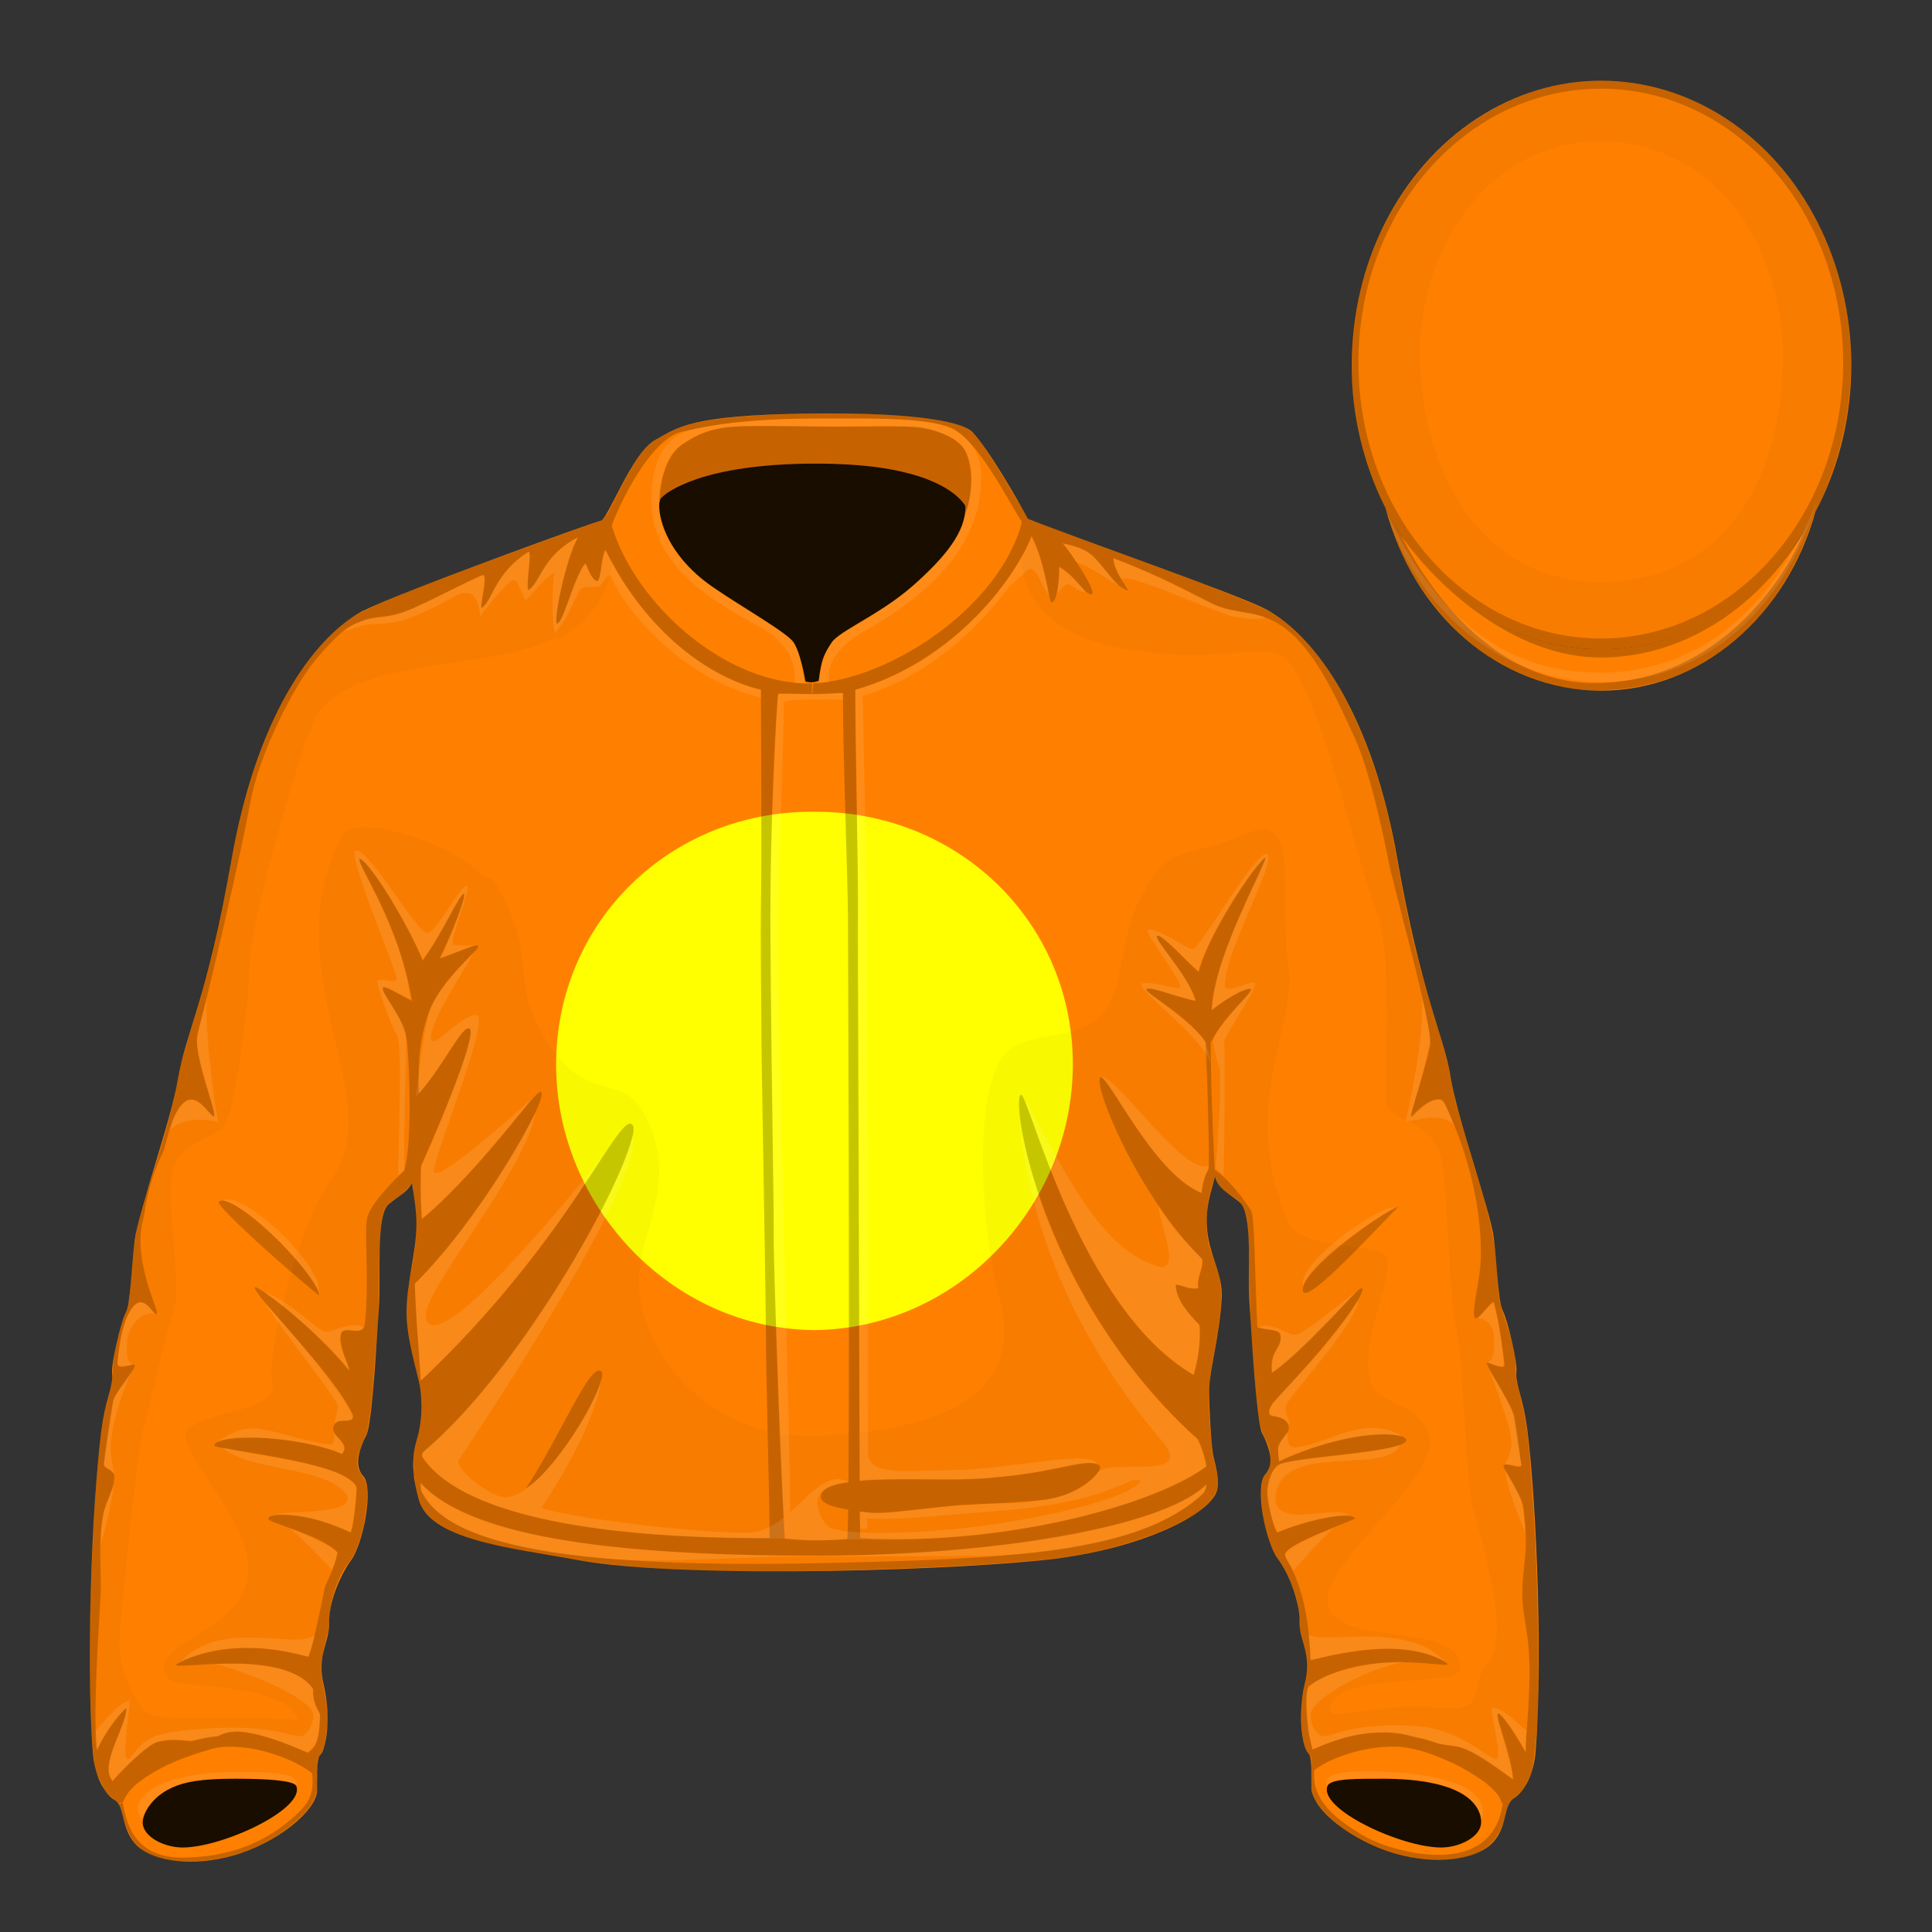 <?xml version="1.0"?><svg version="1.1" id="Layer 1" xmlns="http://www.w3.org/2000/svg" xmlns:xlink="http://www.w3.org/1999/xlink" xml:space="preserve" x="100%" y="100%" viewBox="0 0 2160 2160"><rect x="0" y="0" width="2160" height="2160" fill="#333333" stroke="none"/><path fill="#ff8000" stroke="none" d="M1355,1327.7c0.9-3.1,2-7.1,3.4-12c52.1-82.7,143.8-448.4,56.6-634.6c-27.6-15.2-220.1-82.7-265.9-101.1c-10.8-20.2-43.4-77.2-61.5-96.4c-10.2-10.9-55.5-23.1-185.5-21.2S757.6,477.7,732,492.2c-25.6,14.5-52,87.8-60.1,89.8c-8,1.9-219,77.7-266.3,101.1c-73,103.7-79.7,347.3,55,639.1c2.8,16.7,5.1,34.8,4.9,47.9c-0.5,33.2-10.4,61.4-11,94.5c-0.6,33.2,12.5,69.6,15.2,87c2.7,17.4,2.2,38.5-3.7,58.1c-5.9,19.6-5.5,37.9,1.9,66.1c12,45.3,99.4,54.3,177.5,68.3c127.3,22.9,447.9,10.2,538-1.9c95.1-12.8,164.7-47.7,176.1-72.8c5.9-13-1.8-34.7-3.4-43.4c-1.6-8.7-4.7-51.8-4.1-74.1c0.6-22.3,11.8-59.9,13.8-100.1C1367.9,1411.5,1336.5,1390.7,1355,1327.7z"/><path fill="#ffff00" stroke="none" d="M910.125,907.561c-159.296-1.476-288.304,121.92-288.388,282.818c0.076,157.565,128.703,295.641,289.231,296.696c160.387-2.103,288.232-138.933,288.499-296.696C1199.627,1029.38,1069.606,906.569,910.125,907.561z"/><path fill="#ff8000" stroke="none" d="M471.488,1081.238c-10.905-20.841-47.324-156.653-56.672-242.181c-5.401-49.422-12.57-97.202-9.035-156.221c-58.889,31.92-119.922,123.592-146.943,277.718s-52.224,197.988-59.978,245.851c-7.755,47.861-44.105,147.219-48.226,179.935c-4.119,32.715-4.362,69.309-10.057,81.062c-5.695,11.754-16.427,56.481-15.215,68.599c1.212,12.116-5.451,23.775-10.351,52.327c-9.901,57.693-20.391,260.668-11.026,372.714c1.906,22.814,11.511,43.741,24.112,51.375c12.602,7.634,6.301,33.807,25.93,51.738c19.629,17.934,63.108,22.335,105.555,10.646c50.475-13.9,94.511-50.805,94.996-73.342c0.485-22.537-1.004-34.862,3.618-39.57c7.077-7.21,11.857-44.174,3.739-77.858c-8.119-33.685,6.317-46.944,5.954-68.876s10.784-51.739,24.597-70.762c13.813-19.023,25.445-81.305,13.813-93.785s-3.565-33.148,3.271-46.044c6.777-12.782,12.161-116.101,14.073-144.207c2.319-34.101-3.601-101.02,10.576-113.742s32.94-16.15,29.514-49.091c-1.504-14.444-10.179-85.042-3.514-102.369C466.884,1177.827,482.394,1102.079,471.488,1081.238z M1705.708,1586.327c-4.899-28.552-11.562-40.21-10.351-52.327c1.211-12.117-9.521-56.845-15.216-68.599c-5.694-11.753-5.937-48.347-10.057-81.062c-4.12-32.716-40.47-132.073-48.226-179.935c-7.754-47.862-32.957-91.725-59.978-245.851s-88.055-245.799-146.942-277.718c3.535,59.019-3.635,106.798-9.036,156.221c-9.347,85.527-45.767,221.34-56.672,242.181s4.604,96.589,11.269,113.916s-2.011,87.925-3.514,102.369c-3.428,32.94,15.336,36.368,29.513,49.091s8.257,79.642,10.576,113.742c1.912,28.106,7.296,131.425,14.073,144.208c6.838,12.895,14.904,33.562,3.271,46.043c-11.632,12.48,0,74.762,13.813,93.785c13.813,19.022,24.96,48.83,24.597,70.762s14.073,35.191,5.955,68.876s-3.339,70.648,3.738,77.858c4.622,4.708,3.134,17.033,3.618,39.57s44.521,59.441,94.996,73.342c42.446,11.688,85.926,7.287,105.555-10.646c19.63-17.932,13.328-44.104,25.93-51.738s22.206-28.562,24.112-51.375C1726.1,1846.995,1715.609,1644.021,1705.708,1586.327z"/><path fill="#FFFFFF" stroke="none" d=""/><path fill="#ff8000" stroke="none" d="M1789.981,725.838c-124.874-0.238-208.436-91.819-241.198-158.825c30.637,118.597,126.984,205.18,241.099,205.18c112.788,0,208.22-84.583,240.004-201.061C1999.41,633.547,1914.263,726.075,1789.981,725.838z"/><ellipse fill="#ff8000" cx="1790.436" cy="408.094" rx="279.304" ry="317.903" stroke="none"/><path fill="#FFFFFF" stroke="none" d=""/><path fill="#000000" stroke="none" d="M2062.141,334.228c-0.148-0.718-0.307-1.431-0.46-2.146c-0.351-1.628-0.705-3.254-1.078-4.872c-0.308-1.345-0.632-2.682-0.955-4.02c-0.253-1.04-0.503-2.081-0.765-3.116c-0.428-1.697-0.873-3.384-1.324-5.069c-0.196-0.73-0.39-1.462-0.591-2.19c-0.503-1.828-1.025-3.646-1.558-5.461c-0.186-0.635-0.37-1.272-0.56-1.906c-0.535-1.784-1.087-3.558-1.648-5.327c-0.228-0.715-0.452-1.432-0.684-2.145c-0.517-1.59-1.049-3.173-1.587-4.751c-0.319-0.937-0.639-1.874-0.965-2.806c-0.449-1.278-0.908-2.55-1.371-3.82c-0.463-1.272-0.93-2.542-1.406-3.806c-0.329-0.871-0.664-1.737-1-2.603c-0.656-1.695-1.321-3.384-2.002-5.063c-0.158-0.388-0.317-0.775-0.477-1.163c-21.941-53.582-56.612-99.038-99.597-131.34c-0.075-0.057-0.152-0.113-0.228-0.17c-1.424-1.068-2.854-2.126-4.296-3.165c-1.281-0.93-2.573-1.842-3.868-2.748c-0.223-0.155-0.443-0.312-0.666-0.466c-42.877-29.831-92.927-46.754-145.458-46.026c-4.515,0.062-8.991,0.258-13.438,0.551c-0.063,0.004-0.126,0.007-0.188,0.011c-0.901,0.06-1.8,0.125-2.697,0.195c-109.58,7.562-202.093,87.024-241.609,197.488c-0.152,0.417-0.3,0.837-0.45,1.255c-0.325,0.919-0.653,1.836-0.972,2.759c-12.821,36.476-19.821,75.798-19.887,116.147c2.682,66.618,13.445,110.182,38.953,160.239c17.291,78.333,101.638,204.874,238.715,203.104c140.239-1.812,215.947-110.493,239.984-196.503c26.445-48.577,41.728-105.853,41.728-167.201C2069.737,382.662,2067.098,357.934,2062.141,334.228z M1790.893,158.042c127.717,1.566,205.266,118.481,202.312,250.052c-2.86,127.432-65.473,243.647-205.178,242.576c-128.52-0.986-194.851-115.232-200.361-242.576C1582.018,277.566,1666.496,156.517,1790.893,158.042z M2027.253,576.681c-1.435,3.089-2.378,6.308-11.57,20.641c-19.273,48.069-93.999,164.173-229.706,166.339c-142.118,2.268-216.254-160.219-219.393-164.57c2.172,2.979,4.403,5.945,6.683,8.895c19.284,27.109,42.403,50.533,68.424,69.206c43.977,34.406,95.365,57.928,147.809,57.928C1889.793,735.119,1977.821,670.277,2027.253,576.681c0.008-0.018,0.017-0.035,0.025-0.052c0.024-0.044,0.048-0.088,0.072-0.132C2027.318,576.558,2027.285,576.619,2027.253,576.681z M1079.183,575.772c10.819-30.499,6.657-56.308,0.642-70.302c-7.176-16.694-37.212-26.524-53.423-28.08c-16.211-1.557-77.299,0.095-109.968-0.569s-69.583-0.968-90.437-0.139c-32.3,1.284-47.092,9.942-62.771,19.938c-17.583,11.208-25.411,41.012-25.801,62.629c14.476-19.624,71.844-40.092,173.126-41.198C1013.688,516.925,1084.83,548.671,1079.183,575.772z M1695.853,1545.562c-2.604-9.36,1.024-18.848-5.022-44.018c-4.519-18.809-12.952-38.555-14.635-49.438c-4.883-31.577,2.671-55.441-27.921-148.198c-0.164-0.498-16.534-55.769-20.599-70.925c-3.258-12.15-4.134-24.779-11.884-54.633c-8.707-33.54-22.987-75.022-33.888-119.081c-12.563-50.782-19.991-101.473-27.305-135.758c-12.357-57.926-50.887-186.115-130.685-237.415c-23.103-14.852-208.277-80.969-273.947-105.631c-2.127-1.296-2.3-2.868-4.919-8.146c-0.214,1.227-0.459,2.45-0.707,3.672c-0.326,2.074-0.584,3.035-0.886,4.043c-0.116,0.5-0.253,0.998-0.375,1.497c-0.034,0.037-0.065,0.077-0.099,0.115c0.176-0.635,0.33-1.133,0.474-1.612c0.314-1.345,0.612-2.693,0.886-4.043c0.157-0.997,0.329-2.24,0.53-3.891c-18.197-29.391-45.474-78.789-59.16-89.579c-22.948-18.092-101.796-21.18-177.072-20.086c-101.733,1.478-137.742,9.627-158.48,19.849c-22.899,11.286-26.672,15.989-33.652,25.306c-10.18,13.587-20.146,32.539-35.759,64.01c-3.664,6.164-6.362,8.827-9.35,10.357c-1.399,0.518-2.827,1.045-4.295,1.585c-0.978,0.276-2.021,0.545-3.16,0.86c0.033,0.088,0.067,0.175,0.1,0.264c-77.749,28.508-240.99,84.928-273.426,107.462c-97.064,70.103-126.658,236.175-131.438,264.923c-18.956,114.007-58.323,234.417-58.842,238.286c-4.916,36.579-18.968,86.947-37.624,140.217c-17.254,49.27-15.255,105.874-18.963,120.031c-3.182,12.149-8.064,24.63-11.604,38.038c-8.137,30.83-5.257,45.243-7.442,52.9c-12.964,45.419-16.021,90.236-18.195,127.819c-5.436,93.994-7.585,161.277-6.122,215.575c0.831,30.825,2.727,60.498,4.889,80.558c1.458,13.533,7.382,20.693,9.022,25.616c3.48,10.44,15.228,15.46,18.491,20.952c0.009-0.013,0.075-0.067,0.165-0.137c0.309-0.488,0.945-1.218,1.596-1.875c0.527,0.378,1.149,0.737,1.923,1.097c-1.782-0.356-3.088,0.446-3.52,0.778c-0.135,0.213-0.215,0.386-0.199,0.48c9.824,14.307,1.541,61.921,74.659,63.475c76.637,1.628,122.823-42.857,132.789-53.57c17.103-18.383,15.087-32.253,14.529-42.319c0.739-4.428-0.722-11.679,0.438-18.499c4.038-5.925,7.929-13.331,8.479-18.634c1.262-12.144,2.604-18.595,2.318-28.316c-0.891-30.424-7.723-37.4-6.681-58.544c0.553-11.214,7.867-37.451,7.894-38.429c1.225-46.469,18.382-70.004,22.122-74.616c16.766-20.681,22.051-66.604,21.302-82.206c-0.811-16.865-10.571-15.695-11.12-30.026c-0.512-13.397,10.421-31.703,10.837-34.065c1.266-7.177,2.687-13.603,4.601-30.581c2.783-24.69,2.419-34.947,4.804-56.958c1.914-17.661,3.23-39.178,3.656-60.6c0.665-33.448,0.051-66.818,3.001-86.095c3.396-30.904,15.392-18.5,34.805-45.655c1.076,10.507,5.021,38.411,3.654,60.582c-2.63,42.671-10.104,44.852-10.412,82.94c-0.386,47.701,17.27,71.475,16.884,106.804c-0.361,33.094-8.113,37.268-9.191,58.997c0.028,3.263,0.146,6.44,0.326,9.496c-0.068,2.288-0.121,4.924-0.182,8.096c0.304,0.42,0.633,0.83,0.946,1.247c1.296,12.422,3.331,21.446,3.734,23.389c3.344,16.095,17.769,29.809,41.144,40.072c22.167,9.733,52.506,16.036,86.113,22.383c87.308,16.487,179.213,23.33,305.841,20.878c116.229-2.25,227.533-7.468,286.666-15.062c63.125-8.105,162.128-40.17,173.607-75.395c4.85-17.326-4.947-30.258-5.689-49.323c0.015-8.165-5.148-36.333-1.941-73.539c2.416-28.021,12.277-59.129,12.615-93.743c-0.051-37.332-17.046-46.377-16.351-84.197c1.264-35.562,8.367-43.316,9.276-49.34c10.764,27.349,32.214,15.692,35.947,47.802c2.896,18.673,2.728,98.073,4.605,123.337c0.155,2.094,2.227,32.987,5.445,74.721c4.302,55.796,16.329,43.125,15.795,68.5c-0.552,26.155-10.311,8.904-10.098,40.523c0.039,5.749,1.842,29.531,8.025,50.156c6.604,22.026,25.854,40.513,32.289,69.354c1.016,4.553,1.89,14.383,2.6,26.892c0.688,12.107,7.57,27.494,7.93,42.264c0.507,20.818-6.811,35.242-6.234,57.325c1.477,56.562,12.727,34.218,11.69,56.812c0.451-0.263,1.04-0.544,1.669-0.817v0.007c-1.072,0.572-1.654,0.915-1.674,0.928c0.002-0.04,0.003-0.077,0.005-0.117c-0.147,0.086-0.282,0.169-0.398,0.25c0.278,12.833-1.422,32.57,4.771,40.228c17.733,21.926,58.339,64.231,137.351,64.947c73.094,0.662,71.917-44.681,79.242-63.352c5.789-9.321,12.487-5.721,19.845-22.745c1.754-3.473,3.763-8.036,5.562-13.337c1.674-4.93,6.846-42.92,7.165-81.548c0.489-59.127-0.608-153.049-7.416-241.734C1709.565,1620.228,1708.612,1591.446,1695.853,1545.562z M326.526,2032.932c-21.416,18.657-58.267,43.001-121.079,43.875c-60.98,0.848-64.761-47.319-68.262-61.096c-0.19,0.336-0.361,0.489-0.562,0.442c-0.016-0.004-0.03-0.004-0.045-0.007c0.077-0.494,0.188-0.992,0.317-1.492c0.097,0.327,0.193,0.678,0.29,1.057c1.053-1.857,2.712-9.312,13.425-19.412c9.266-8.013,22.154-15.945,35.863-22.783c13.004-6.044,29.532-12.254,50.61-18.281c2.888-0.826,5.956-1.429,9.146-1.854c12.59-1.289,27.211-0.14,41.752,2.805c24.281,5.316,48.126,15.86,61.077,26.443C351.131,2008.254,344.577,2017.207,326.526,2032.932z M715.233,1447.464c-7.853-69.62,49.609-120.665,4.171-203.881c-26.979-49.409-74.95-0.403-123.474-108.569c-18.665-41.608,0.057-78.783-41.359-146.56c-1.136-1.858-2.441-3.592-3.889-5.232c-7.368-2.222-15.183-7.015-23.444-14.854c-2.684-2.547-6.292-5.265-10.602-8.052c-3.072-1.746-6.188-3.569-9.304-5.523c-39.826-21.912-113.958-43.938-126.289-18.762c-76.406,155.987,56.4,293.848-11.677,384.023C334.771,1365.881,296,1516,304.492,1546.711s-75.234,30.258-94.414,51.805s77.367,103.406,66.617,166.258s-119.883,74.57-87.289,112.812c8.886,10.426,133.352,2.945,143.617,45.812c-69.711-8.102-160.258,6.617-174.211-12.93c-6.936-9.716-26.812-42.469-25.133-78.305S154,1620,160.141,1598.234S186,1488,194.203,1465.148s-4.164-92.703-3.211-140.125S236,1274,248.93,1261.477S278,1128,279.031,1078.641s50.898-219.974,69.516-267.133c31.398-79.533,188.419-58.465,270.719-97.441c2.379-1.127,4.534-1.135,6.472-0.175c31.48-20.368,55.494-45.895,58.275-85.281c39.93,73.642,104.198,128.282,166.618,142.375c0.309,32.734,0.885,194.562,0.259,230.485c-0.872,50.018,0.385,130.391,0.302,143.122c-0.213,32.864,4.887,290.219,5.12,348.934c0.115,28.892,0.978,66.887,1.89,106.312C774.602,1579.683,722.054,1507.932,715.233,1447.464z M948.907,1602.891c-11.213,1.013-22.754,1.761-34.573,2.261c-14.771,0.625-28.875-0.292-42.264-2.507c-3.639-91.706-7.658-206.333-7.069-225.863c0.511-16.916-2.626-174.479-3.581-324.442c-0.889-139.33,6.733-265.936,8.723-276.844c6.051-0.448,37.425,0.667,37.425,0.667s0.372-7.322,0.406-12.103c-95.965,2.474-197.587-88.425-223.928-176.082c-0.64-2.129,38.194-97.088,79.383-105.565c15.897-3.271,55.99-14.119,145.075-14.53c73.166-0.339,128.159-0.316,154.532,10.402c30.388,12.352,65.955,85.569,79.17,104.677c-0.114,0.3-0.213,0.617-0.273,0.975c0.12,0.209,0.249,0.422,0.386,0.639c-25.258,94.398-147.341,174.907-233.254,179.533c-0.671,7.707-0.72,7.35-0.767,12.129c3.745-0.068,23.701-0.83,34.235-1.502c-0.972,38.233,5.376,214.88,5.479,247.317C948.118,1055.583,949.628,1412.295,948.907,1602.891z M1440.641,1366.078c-57.808-128.69,10.271-218.123-0.164-287.648c-11.742-78.234,15.227-173.82-47.625-146.125c-56.273,24.796-78.321,12.872-104.514,48.903c-8.682,14.285-16.847,28.614-21.982,43.021c-15.789,44.289-11.189,91.877-40.556,115.564c-35.41,28.564-89.38,7.532-110.101,50.494c-29.897,61.991-13.545,206.695,1.012,258.554c28.077,100.026-45.758,140.667-155.784,152.844c-0.209-51.002-0.374-105.429-0.435-136.629c-0.296-154.157-1.603-405.399-1.221-455.164c0.284-36.886-3.621-204.048-2.917-238.596c95.419-27.878,158.458-99.745,185.871-148.731c0.7,60.065,51.325,93.021,123.672,104.686c3.582-0.312,7.427-0.12,11.548,0.621c76.025,13.655,137.695-9.735,158.07,6.926c39.523,32.32,82.891,236.328,102.688,281.766s8.672,188.141,12.234,215.789s56.766,12.695,63.164,77.172s7.367,147.008,14.883,176.742s9.875,166.422,17.695,197.078s43.898,144.422,17.859,174.539s6.246,57.836-62.508,51.172c-65.591-6.357-124.956,21.429-114.07-2.734c17.262-38.316,142.182-19.331,144.68-40.289c6.469-54.262-136.25-23.465-147.172-70.738s129.136-145.06,112.328-191.07c-14.418-39.469-55.988-32.605-64.664-58.078c-14.426-42.355,27.586-122.91,17.477-140.527S1455.534,1399.233,1440.641,1366.078z M1680.077,2016.679c-12.882,88.804-128.729,50.667-151.604,37.882c-46.787-26.152-61.741-49.075-59.137-75.529c22.195-16.779,63.422-27.93,94.9-26.074c5.882,0.493,13.451,1.624,22.435,3.933c13.722,3.832,30.012,10.309,45.062,18.044c8.436,4.539,17.354,9.964,26.695,16.484c4.328,3.021,10.555,8.693,15.233,14.031c2.826,3.676,4.649,7.286,5.176,10.729c0.476-0.217,0.883-0.434,1.258-0.653C1680.164,2015.955,1680.166,2016.347,1680.077,2016.679z" opacity="0.03"/><path fill="#000000" stroke="none" d="M244.247,1344.065c1.905,8.093,67.269,67.661,112.584,104.353C353.979,1421.55,257.081,1328.481,244.247,1344.065z M1456.465,1442.293c0.86,19.678,69.197-54.625,106.854-93.087C1546.556,1354.224,1455.45,1419.113,1456.465,1442.293z M1695.853,1545.562c-2.604-9.36,1.024-18.848-5.022-44.018c-4.519-18.809-12.952-38.555-14.635-49.438c-4.883-31.577,2.671-55.441-27.921-148.198c-0.164-0.498-16.534-55.769-20.599-70.925c-3.258-12.15-4.134-24.779-11.884-54.633c-8.707-33.54-22.987-75.022-33.888-119.081c-12.563-50.782-19.991-101.473-27.305-135.758c-12.357-57.926-50.887-186.115-130.685-237.415c-23.103-14.852-208.277-80.969-273.947-105.631c-2.127-1.296-2.3-2.868-4.919-8.146c-0.214,1.227-0.459,2.45-0.707,3.672c-0.326,2.074-0.584,3.035-0.886,4.043c-0.116,0.5-0.253,0.998-0.375,1.497c-0.034,0.037-0.065,0.077-0.099,0.115c0.176-0.635,0.33-1.133,0.474-1.612c0.314-1.345,0.612-2.693,0.886-4.043c0.157-0.997,0.329-2.24,0.53-3.891c-18.197-29.391-45.474-78.789-59.16-89.579c-22.948-18.092-101.796-21.18-177.072-20.086c-101.733,1.478-137.742,9.627-158.48,19.849c-22.899,11.286-26.672,15.989-33.652,25.306c-10.18,13.587-20.146,32.539-35.759,64.01c-3.664,6.164-6.362,8.827-9.35,10.357c-1.399,0.518-2.827,1.045-4.295,1.585c-0.978,0.276-2.021,0.545-3.16,0.86c0.033,0.088,0.067,0.175,0.1,0.264c-77.749,28.508-240.99,84.928-273.426,107.462c-97.064,70.103-126.658,236.175-131.438,264.923c-18.956,114.007-58.323,234.417-58.842,238.286c-4.916,36.579-18.968,86.947-37.624,140.217c-17.254,49.27-15.255,105.874-18.963,120.031c-3.182,12.149-8.064,24.63-11.604,38.038c-8.137,30.83-5.257,45.243-7.442,52.9c-12.964,45.419-16.021,90.236-18.195,127.819c-5.436,93.994-7.585,161.277-6.122,215.575c0.831,30.825,2.727,60.498,4.889,80.558c1.458,13.533,7.382,20.693,9.022,25.616c3.48,10.44,15.228,15.46,18.491,20.952c0.009-0.013,0.075-0.067,0.165-0.137c0.309-0.488,0.945-1.218,1.596-1.875c0.527,0.378,1.149,0.737,1.923,1.097c-1.782-0.356-3.088,0.446-3.52,0.778c-0.135,0.213-0.215,0.386-0.199,0.48c9.824,14.307,1.541,61.921,74.659,63.475c76.637,1.628,122.823-42.857,132.789-53.57c17.103-18.383,15.087-32.253,14.529-42.319c0.739-4.428-0.722-11.679,0.438-18.499c4.038-5.925,7.929-13.331,8.479-18.634c1.262-12.144,2.604-18.595,2.318-28.316c-0.891-30.424-7.723-37.4-6.681-58.544c0.553-11.214,7.867-37.451,7.894-38.429c1.225-46.469,18.382-70.004,22.122-74.616c16.766-20.681,22.051-66.604,21.302-82.206c-0.811-16.865-10.571-15.695-11.12-30.026c-0.512-13.397,10.421-31.703,10.837-34.065c1.266-7.177,2.687-13.603,4.601-30.581c2.783-24.69,2.419-34.947,4.804-56.958c1.914-17.661,3.23-39.178,3.656-60.6c0.665-33.448,0.051-66.818,3.001-86.095c3.396-30.904,15.392-18.5,34.805-45.655c1.076,10.507,5.021,38.411,3.654,60.582c-2.63,42.671-10.104,44.852-10.412,82.94c-0.386,47.701,17.27,71.475,16.884,106.804c-0.361,33.094-8.113,37.268-9.191,58.997c0.028,3.263,0.146,6.44,0.326,9.496c-0.068,2.288-0.121,4.924-0.182,8.096c0.304,0.42,0.633,0.83,0.946,1.247c1.296,12.422,3.331,21.446,3.734,23.389c3.344,16.095,17.769,29.809,41.144,40.072c22.167,9.733,52.506,16.036,86.113,22.383c87.308,16.487,179.213,23.33,305.841,20.878c116.229-2.25,227.533-7.468,286.666-15.062c63.125-8.105,162.128-40.17,173.607-75.395c4.85-17.326-4.947-30.258-5.689-49.323c0.015-8.165-5.148-36.333-1.941-73.539c2.416-28.021,12.277-59.129,12.615-93.743c-0.051-37.332-17.046-46.377-16.351-84.197c1.264-35.562,8.367-43.316,9.276-49.34c10.764,27.349,32.214,15.692,35.947,47.802c2.896,18.673,2.728,98.073,4.605,123.337c0.155,2.094,2.227,32.987,5.445,74.721c4.302,55.796,16.329,43.125,15.795,68.5c-0.552,26.155-10.311,8.904-10.098,40.523c0.039,5.749,1.842,29.531,8.025,50.156c6.604,22.026,25.854,40.513,32.289,69.354c1.016,4.553,1.89,14.383,2.6,26.892c0.688,12.107,7.57,27.494,7.93,42.264c0.507,20.818-6.811,35.242-6.234,57.325c1.477,56.562,12.727,34.218,11.69,56.812c0.451-0.263,1.04-0.544,1.669-0.817v0.007c-1.072,0.572-1.654,0.915-1.674,0.928c0.002-0.04,0.003-0.077,0.005-0.117c-0.147,0.086-0.282,0.169-0.398,0.25c0.278,12.833-1.422,32.57,4.771,40.228c17.733,21.926,58.339,64.231,137.351,64.947c73.094,0.662,71.917-44.681,79.242-63.352c5.789-9.321,12.487-5.721,19.845-22.745c1.754-3.473,3.763-8.036,5.562-13.337c1.674-4.93,6.846-42.92,7.165-81.548c0.489-59.127-0.608-153.049-7.416-241.734C1709.565,1620.228,1708.612,1591.446,1695.853,1545.562z M763.429,482.412c15.897-3.271,55.99-14.119,145.075-14.53c73.166-0.339,128.159-0.316,154.532,10.402c30.388,12.352,65.955,85.569,79.17,104.677c-0.114,0.3-0.213,0.617-0.273,0.975c0.12,0.209,0.249,0.422,0.386,0.639c-25.258,94.398-147.341,174.907-233.254,179.533c-0.671,7.707-0.72,7.35-0.767,12.129c3.745-0.068,23.701-0.83,34.235-1.502c-0.972,38.233,5.376,214.88,5.479,247.317c0.118,37.074,1.951,469.229,0.588,635.106c-14.945,2.225-26.041,5.87-29.551,11.789c-6.5,10.961,11.378,15.908,29.217,18.861c-0.263,17.94-0.597,29.496-1.019,32.72c-29.595,2.634-50.69,1.881-69.926-0.446c-1.689-19.214-13.294-311.035-12.32-343.301c0.511-16.916-2.626-174.479-3.581-324.442c-0.889-139.33,6.733-265.936,8.723-276.844c6.051-0.448,37.425,0.667,37.425,0.667s0.372-7.322,0.406-12.103c-95.965,2.474-197.587-88.425-223.928-176.082C683.406,585.849,722.24,490.89,763.429,482.412z M326.526,2032.932c-21.416,18.657-58.267,43.001-121.079,43.875c-60.98,0.848-64.761-47.319-68.262-61.096c-0.19,0.336-0.361,0.489-0.562,0.442c-0.016-0.004-0.03-0.004-0.045-0.007c0.077-0.494,0.188-0.992,0.317-1.492c0.097,0.327,0.193,0.678,0.29,1.057c1.053-1.857,2.712-9.312,13.425-19.412c9.266-8.013,22.154-15.945,35.863-22.783c13.004-6.044,29.532-12.254,50.61-18.281c2.888-0.826,5.956-1.429,9.146-1.854c12.59-1.289,27.211-0.14,41.752,2.805c24.281,5.316,48.126,15.86,61.077,26.443C351.131,2008.254,344.577,2017.207,326.526,2032.932z M466.92,1491.781c-0.811-8.985-3.241-49.468-3.257-56.307c72.512-71.408,150.701-207.528,141.091-214.811c-5.424-4.11-61.257,81.153-133.113,142.342c-0.199-11.313-2.268-25.334-1.07-59.132c33.652-74.871,64.775-155.268,53.381-154.084c-7.681-1.975-27.248,40.471-55.652,72.705c-0.03-16.247-2.738-52.071,10.794-89.212c14.868-40.806,55.65-68.787,55.66-75.415c0.007-4.36-28.794,9.358-43.067,13.659c12.937-25.48,28.979-67.158,27.136-71.906c-1.977-5.122-22.765,40.702-46.349,74.303c-14.51-38.993-64.342-118.026-70.799-113.509c-3.877,3.562,44.6,70.685,58.903,158.71c-15.878-8.406-30.798-17.407-32.392-14.626c-3.353,5.854,24.086,31.359,27.068,62.167c2.641,27.283,5.618,114.892-3.467,142.385c-13.026,11.536-39.537,39.463-41.63,53.866c-2.785,17.028,2.637,73.649-2.229,116.888c-1.885,16.757-25.014,0.152-26.863,12.101c-2.313,14.942,10.354,37.474,9.402,40.094c-46.773-55.69-104.207-95.308-105.468-93.048c-4.063,7.281,87.938,95.34,109.674,143.252c1.332,11.051-15.666,2.06-20.627,10.021c-8.322,13.357,19.962,19.758,8.263,33.138c-60.938-23.696-142.638-20.668-142.678-9.295c-0.322,4.909,150.206,17.544,159.258,47.428c-2.022,26.928-4.309,45.743-6.849,49.896c-42.146-21.448-90.843-23.619-92.069-15.555c-0.771,5.07,58.714,17.522,77.455,38.125c-3.104,17.312-13.573,35.18-14.214,38.45c-8.244,42.107-15.156,70.083-18.592,77.995c-90.761-26.229-147.958,7.605-147.756,8.747c1.114,6.291,123.194-18.735,153.293,27.678c-1.417,15.629,7.525,24.955,7.528,27.979c0.028,37.236-8.601,38.302-13.519,43.011c-41.422-19.121-69.833-24.17-79.36-23.923c-10.597,0.274-16.821,2.634-21.007,5.293c-3.174,0.148-6.188,0.39-8.976,0.737c-6.275,0.782-13.346,2.511-20.801,4.967c-10.578-1.472-24.149-2.534-38.281,0.767c-11.449,2.674-41.28,33.136-49.763,43.655c-16.241-18.006,16.213-62.312,15.308-81.354c-0.163-1.686-24.589,24.818-32.594,47.238c-4.199-30.061-1.02-93.841,3.518-168.684c1.227-20.238-0.495-42.149,0.023-64.085c1.171-49.562,13.097-47.264,15.509-71.161c1.313-13.011-12.562-8.775-11.39-17.43c3.119-23.021,6.541-46.312,10.16-69.534c1.343-8.618,22.893-31.157,24.285-39.738c0.694-4.28-20.219,7.486-19.426-2.929c0.923-12.123,4.225-49.413,19.321-64.665c12.117-12.241,23.971,17.206,24.738,8.698c0.472-5.238-27.531-62.607-15.44-103.613c1.849-6.271,4.186-39.427,21.482-74.269c4.537-9.14,6.836-29.607,15.622-45.805c20.14-37.13,38.528,8.912,42.344,3.759c2.866-3.872-24.306-71.264-18.411-93c13.596-50.133,46.594-191.719,58.854-257.886c10.096-54.48,47.398-127.022,70.516-156.094c9.099-11.443,30.223-35.496,42.333-41.273c31.277-14.921,36.242-5.438,64.125-17.299c23.387-9.948,53.459-26.13,81.789-38.919c9.335-4.213-4.56,39.912,0.676,36.013c12.218-9.101,12.824-37.273,51.188-62.187c5.47-3.552-3.801,44.677,0.503,42.314c14.168-7.774,14.021-37.354,55.136-58.773c-15.222,27.521-27.754,96.76-23.531,96.738c7.271-0.038,17.653-49.403,32.168-67.875c4.123,10.952,7.812,19.318,13.311,20.191c4.408-5.458,2.688-19.875,8.687-35.183c39.079,80.715,107.51,141.492,173.851,156.469c0.309,32.734,0.885,194.562,0.259,230.485c-0.872,50.018,0.385,130.391,0.302,143.122c-0.213,32.864,4.887,290.219,5.12,348.934c0.234,59.112,3.601,156.312,4.119,225.96c-110.287,0.6-331.694-7.383-388.58-90.584c0.346-2.987,0.614-4.882,0.656-4.917c125.157-104.826,248.766-349.043,234.705-366.22c-14.56-17.786-68.318,127.69-236.686,285.79C470.918,1551.181,467.835,1501.93,466.92,1491.781z M1349.182,1659.104c-0.645,4.721-1.901,8.368-3.615,10.458c-72.012,66.242-208.076,73.792-443.244,78.283c-347.702,6.641-410.457-42.383-430.672-79.651c-1.097-1.571-1.562-5.415-1.654-10.204c59.12,62.986,226.305,81.525,447.184,81.234C1132.92,1738.941,1309.741,1702.197,1349.182,1659.104z M1680.077,2016.679c-12.882,88.804-128.729,50.667-151.604,37.882c-46.787-26.152-61.741-49.075-59.137-75.529c22.195-16.779,63.422-27.93,94.9-26.074c5.882,0.493,13.451,1.624,22.435,3.933c13.722,3.832,30.012,10.309,45.062,18.044c8.436,4.539,17.354,9.964,26.695,16.484c4.328,3.021,10.555,8.693,15.233,14.031c2.826,3.676,4.649,7.286,5.176,10.729c0.476-0.217,0.883-0.434,1.258-0.653C1680.164,2015.955,1680.166,2016.347,1680.077,2016.679z M1709.983,1872.246c-0.378,39.33-4.21,66.567-4.16,86.834c-13.009-23.018-29.685-47.281-31.521-42.792c-1.908,4.668,16.064,48.205,17.423,73.402c-57.906-43.925-58.189-34.414-83.345-40.321c-7.967-3.004-15.651-5.288-22.595-6.611c-30.129-8.272-64.879-11.057-118.337,13.319c-5.834-17.776-9.9-67.005-3.923-71.237c66.938-45.473,165.092-16.548,154.075-25.409c-42.349-27.509-112.863-13.266-152.351-3.199c-2.997-88.219-28.226-110.511-28.592-117.776c-0.752-12.027,79.48-39.594,78.458-40.916c-7.7-9.965-66.349,6.629-86.565,15.663c-2.368,0.432-8.481-18.15-11.387-42.402c-0.833-6.948,1.783-15.435,4.759-24.089c0.643-1.869,3.588-5.578,6.063-8.339c16.908-10.482,140.46-13.877,144.282-27.833c2.391-8.732-55.178-16.299-141.773,23.183c-1.272-0.251-1.621-13.222-1.554-14.74c0.35-7.91,12.549-15.947,12.021-22.804c-0.709-9.192-9.887-11.997-18.202-13.014c-6.833-0.836-3.801-10.225,2.152-16.551c80.157-85.18,104.423-126.754,97.215-126.446c-5.617,0.239-58.846,65.355-99.932,94.459c-2.482-27.166,11.881-26.084,9.224-41.704c-0.412-7.664-15.831-5.351-25.678-9.04c-3.051-63.308-2.811-123.788-7.13-130.597c-18.465-29.104-37.219-43.752-40.556-45.436c-0.397-10.914-4.361-81.319-4.436-142.142c15.41-31.741,48.09-55.675,44.705-59.505c-3.385-3.829-33.788,13.809-43.658,23.605c3.181-64.629,63.901-168.592,59.86-170.68c-3.905-2.017-62.368,80.422-74.392,127.481c-18.608-16.825-41.918-42.703-46.26-40.384c-5.53,2.954,34.223,43.05,43.098,72.66c-23.498-4.185-51.824-17.208-55.298-12.905c-3.402,4.216,44.084,27.153,66.027,58.921c1.168,9.682,5.373,143.205,3.242,143.059c-3.905,5.67-6.897,16.859-7.604,25.814c-53.821-21.633-105.768-134.298-112.924-129.29c-9.566,6.694,41.764,132.562,113.607,203.142c2.211,10.737-6.899,20.096-3.933,32.468c-10.479,3.289-26.613-7.767-25.803-1.937c2.229,16.026,14.087,30.392,26.907,43.35c1.469,18.3-2.163,40.889-6.636,55.689c-129.039-74.882-184.557-316.286-193.159-313.169c-11.832,4.287,21.024,225.062,197.771,385.13c5.115,10.138,8.14,20.605,9.543,30.008c-47.843,38.696-218.65,90.51-387.06,80.486c-0.092-5.841-0.186-16.332-0.28-29.923c3.018,0.408,5.824,0.784,8.258,1.15c18.865,2.842,77.277-6.569,105.097-8.321c27.818-1.752,55.754-1.652,94.432-6.057s66.28-33.569,59.98-38.134c-14.995-10.866-54.209,13.286-157.179,15.697c-25.419,0.595-74.765-1.684-110.79,1.614c-0.322-61.408-0.601-147.848-0.684-190.624c-0.296-154.157-1.603-405.399-1.221-455.164c0.284-36.886-3.621-204.048-2.917-238.596c112.115-32.756,179.521-126.235,196.963-171.978c13.844,25.201,19.483,72.478,21.842,73.78c6.44,3.555,10.044-29.348,8.981-39.546c18.859,11.077,27.119,29.134,34.973,30.785c11.586,2.437-23.803-49.778-31.294-56.978c14.026,3.157,26.713,6.952,34.124,14.352c15.945,15.919,22.207,31.015,37.418,38.155c6.809,3.195-13.625-18.274-14.688-35.899c37.742,14.631,68.835,28.862,106.217,48.695c33.805,17.936,57.372,4.279,93.156,35.926c31.773,28.099,55.143,82.946,70.769,116.945c20.479,44.556,38.144,140.915,39.604,146.827c16.883,68.382,45.54,171.039,44.654,195.948c-10.873,47.929-26.996,87.441-19.369,79.149c16.955-18.435,31.3-22.282,35.181-14.216c44.118,91.708,40.625,165,40.652,171.188c0.119,26.591-12.18,65.363-6.018,69.317c3.773,2.421,19.527-21.823,20.675-17.588c7.689,28.38,9.18,52.842,11.859,68.994c1.486,8.965-21.655-4.849-19.968-0.961c8.364,19.266,28.396,46.146,30.524,59.821c3.043,19.548,5.843,37.695,8.229,53.41c1.241,8.172-26.668-8.302-18.242,5.747c14.978,24.975,20.223,38.712,20.592,41.594c6.661,51.952-1.108,63.855-1.235,96.255C1701.839,1810.031,1710.453,1823.504,1709.983,1872.246z M1789.599,90.05c-160.52,2.225-278.972,151.625-279.241,318.405c2.682,66.618,13.445,110.182,38.953,160.239c17.291,78.333,101.638,204.874,238.715,203.104c140.29-1.812,216.003-110.572,240.011-196.597c-0.259,0.495-0.522,0.986-0.783,1.479c-1.435,3.089-2.378,6.308-11.57,20.641c-19.273,48.069-93.999,164.173-229.706,166.339c-142.118,2.268-216.254-160.219-219.393-164.57c52.181,71.595,136.108,136.029,222.915,136.029c100.294,0,188.322-64.842,237.754-158.438c0.247-0.533,0.509-1.062,0.83-1.644c-0.015,0.055-0.032,0.11-0.047,0.165c26.231-50.245,41.38-108.663,41.38-169.747C2069.416,229.615,1939.573,87.972,1789.599,90.05z M1789.689,713.858c-149.644,0-270.954-138.075-270.954-308.4s121.311-306.291,270.954-306.291c149.645,0,270.955,135.966,270.955,306.291S1939.334,713.858,1789.689,713.858z M671.335,1532.415c-13.82-4.66-43.812,71.076-83.242,131.503C627.063,1639.782,684.464,1537.831,671.335,1532.415z M910.551,518.052c103.138-1.127,174.279,30.619,168.632,57.721c10.819-30.499,6.657-56.308,0.642-70.302c-7.176-16.694-37.212-26.524-53.423-28.08c-16.211-1.557-77.299,0.095-109.968-0.569s-69.583-0.968-90.437-0.139c-32.3,1.284-47.092,9.942-62.771,19.938c-17.583,11.208-25.411,41.012-25.801,62.629C751.9,539.626,809.269,519.158,910.551,518.052z" opacity="0.2"/><path fill="#000000" stroke="none" d="M911.277,518.259c-125.612,0.311-166.577,31.723-172.403,38.944c-5.827,7.223-0.67,53.254,47.987,91.737c23.864,18.874,91.298,56.472,99.958,68.63c4.925,6.085,11.118,27.657,13.555,44.22c4.478,1.408,9.316,1.477,14.91-0.608c3.021-23.095,5.08-28.482,14.45-42.769c8.733-13.315,54.336-31.38,90.482-63.233c36.528-32.19,60.061-60.73,59.039-89.545C1072.598,554.667,1040.469,517.939,911.277,518.259z M274.79,1988.729c-30.442-0.384-53.515,0.689-70.129,5.361c-35.371,9.946-46.12,35.578-45.094,44.961c1.662,15.2,24.47,26.438,44.488,26.473c44.812,0.08,137.621-43.179,127.126-68.916C328.578,1990.224,292.898,1988.956,274.79,1988.729z M1540.621,1988.729c-18.108,0.228-52.667-1.019-56.392,7.879c-10.732,25.639,82.313,68.996,127.126,68.916c20.019-0.035,42.826-11.272,44.488-26.473C1657.273,2025.975,1648.408,1987.372,1540.621,1988.729z" opacity="0.9"/><path fill="#FFFFFF" stroke="none" d="M1139,1247c15.121,172.346,102.774,296.805,161.458,365.638c34.99,43.537-59.821,17.137-73.121,33.81c-24.981,31.098-73.02,33.717-112.337,34.553c-39.321,0.836-89.668,6.677-118,10c-24.797,2.07-30.155-1.881-36,0c-0.083,2.232,0.735,14.578,1,18c2.17,0.188,5.818,1.215,7.557-0.419c0.268-3.917-0.347-9.096-0.274-10.854c30.222,1.818,62.854-1.729,114.99-5.868c57.852-4.593,121.23-8.721,175.251-34.305c4.183-1.981,14.25-5.622,15.357-0.747c-18.95,22.706-141.384,48.046-225.961,54.275c-67.335,4.96-115.254,2.783-123.92-5.083c-6.075-6.478-31.161-43.906,23-49c-21.383-12.603-41.348,13.194-65.036,33.942c0.185-1.637,0.335-3.43,0.439-5.391c1.052-19.825-14.833-577.743-13.249-661.148c1.276-67.184,6.711-233.101,6.335-239.466C881.12,781,942,782,942,782v-7c0,0-53.6,1.6-72,1c-1.4,1.4-9.43,195.611-9,248c1.026,125.249,2.532,255.467,4.582,369.796c2.215,123.558,6.109,228.629,10.418,299.204c0.08,1.306,0.193,2.465,0.329,3.505c-11.825,9.421-24.633,16.724-39.012,16.964c-71.062,1.186-235.594-22.45-231.372-28.779c42.966-64.407,63.935-117.114,66.68-145.256c-7.419,33.134-51.585,100.603-82.371,123.57c-9.623,7.18-18.291,11.28-24.803,11.087c-18.668-0.555-58.418-33.528-52.439-42.138C518.99,1623.345,725.119,1316.81,707,1269c-19.532,80.362-134.431,262.447-216.166,338.232c-6.625,6.521-20.862,16.947-19.323,19.859c38.631,64.205,189.851,93.95,396.489,92.908c14.488,0.33,28.72,1.988,43,2c14.951,0.26,29.49-0.879,44-1c160.283,4.355,314.147-28.702,394-81c-0.745-5.654-6.472-23.612-10-31C1254.754,1536.014,1163.25,1398.514,1139,1247zM451.436,693.344c33.865-11.976,54.088-25.901,61.307-28.714c17.361-6.763,23.07,7.874,23.982,24.945c10.337-15.006,30.609-38.544,36.471-40.785s9.006,14.319,14.576,22.249c7.69-6.867,18.874-23.228,31.49-30.328c-0.163,9.733-3.932,39.692,0.738,67.289c16.359-16.65,25.963-48.514,29.918-50.143c6.418-2.645,12.371-1.285,18.008-1.905s7.984-10.453,12.26-12.385c2.28-1.03,1.377,0.718,3.535,1.659C695.996,676.642,757.7,757.33,851,780c-0.18-2.086,0.023-4.792,0-8c-120.961-35.861-168.478-148.293-174-157c-4.793,4.453-3.472,28.365-9,35c-6.944-2.212-10.841-14.82-14-20c-9.452,8.252-23.799,64.48-31,67c-4.687-7.251,11.887-75.438,23-96c-38.697,19.638-43.012,49.355-55,59c-3.972-12.542,3.952-37.796,0-43c-36.62,21.852-40.18,53.962-53,63c2.203-20.893,6.155-37.516,1.443-37.318C486.681,666.323,455.994,689.915,413,691c-12.487,3.986-19.896,7.961-29,15c4.111-0.173,15.453-5.477,24.967-7.329C418.801,696.756,438.093,698.062,451.436,693.344zM1403,1100c-1.333-7.628-33.602,14.895-33.55,0.223c0.126-35.892,59.225-140.302,47.195-145.278c-12.63-5.226-74.649,105.945-83.621,106.329c-5.601,0.239-40.817-26.296-49.94-21.434c-4.032,2.149,39.231,58.378,36.238,63.406c-2.992,5.028-28.211-6.942-43.016-3.721c-5.344,8.118,63.294,54.54,77.693,89.475c-2.498-11.019-4.1-14.949-6-24c-9.29-17.311-68.854-57.219-66-59c1.739-3.994,43.143,11.09,54,13c-3.986-24.473-43.071-65.25-43-73c9.225,0.373,35.987,31.65,47,40c3.749-23.172,51.792-108.71,75-127c-23.364,55.183-59.197,121.842-60,170c11.094-8.574,33.102-23.539,44-24c0.601,3.748-38.941,42.821-43,59c0.838,6.831,4.878,22.217,8,33c1.145,39.841-3.846,95.791-5,108c3.354,4.661,5.452,5.909,9,9c0.658-13.896,1.943-131.396,0.71-149.489C1373.731,1149.511,1404.333,1107.628,1403,1100zM956,771c0.146-0.073,2.11,105.646,3,241c1.705,259.311,2.048,641.252,2,643c26.691-2.764,137.143,0.848,149.303-3.331c70.935-5.159,93.685-20.146,116.697-14.669c-9.962-17.267-95.181,5.999-164.904,6.637c-50.767,0.464-91.629,6.526-91.755-19.53c-0.051-10.536,1.504-361.035-1.687-613.346c-1.682-132.99-4.415-232.668-3.969-232.801C1064.681,748.352,1124.405,660.426,1129,655c7.983-6.233,16.16-15.136,21.273-18.481c7.577-4.957,14.693,20.285,22.497,28.412c-3.638-25.839-13.059-53.09-19.771-64.931C1140.724,635.294,1072.596,739.81,956,771zM1192.771,653.598c4.427-2.032,11.331,8.364,21.229,8.402c-10.206-11.582-17.701-20.523-30-28c0.232,7.793-1.334,22.256-2.126,29.746C1186.316,658.792,1188.346,655.629,1192.771,653.598zM1251.24,655.025c-6.917-6.709-23.274-28.289-30.24-34.025c-9.269-7.632-21.104-11.918-32-13c6.229,7.848,10.498,15.692,15,21C1216.765,632.214,1230.704,643.197,1251.24,655.025zM1379.963,689.65c20.045,3.881,31.404,2.311,34.037,0.35c-11.464-4.734-38.683-5.9-52-12c-44.817-20.525-59.464-31.845-117-54c-0.89,6.804,5.046,18.227,9,24C1257.985,637.844,1359.919,685.769,1379.963,689.65zM459,1117c-10.135-81.047-59.57-146.939-56.543-157.037C428.041,978.888,464.858,1056.537,473,1073c27.923-38.162,34.943-66.979,46-74c0.723,10.657-22.941,64.511-27,72c7.065-2.023,38-14,38-14s-16.766,0.482-23-1s20.456-63.306,15.118-65.457c-7.651-1.738-33.564,51.531-44.244,52.402c-11.539,0.942-63.537-92.225-79.796-92.173c-12.41,0.039,46.95,137.934,45.421,143.761c-1.53,5.828-19.378-2.162-21.398,1.898c-2.021,4.062,15.49,51.586,21.892,61.507c6.402,9.921,1.011,134.401,1.008,156.062c3.058-2.501,2.579-2.032,7-6c-0.724-62.416,2.755-130.465,2-152c-4.082-18.541-27.581-44.488-26-53C436.981,1103.888,450.436,1115.024,459,1117zM672,1295c-38.1,46.626-181.762,223.805-195.716,179.485C467.773,1447.457,586.064,1314.345,599,1243c-48.695,93.45-98.868,155.147-135,192c0.803,43.676,4.694,73.959,6,109C517.637,1501.865,611.019,1396.344,672,1295zM1293.547,1415.478C1224.01,1394.393,1182.557,1290.966,1143,1224c18.771,45.687,77.015,246.305,191,313c6.076-14.208,8.424-42.194,7-55c-8.885-11.879-27.194-26.381-26-46c4.063,0.275,13.439,6.065,24,4c-1.412-7.355,6.281-24.139,5-32c-3.448-6.225-29.301-26.518-49-60C1296.911,1370.308,1322.082,1424.13,1293.547,1415.478zM1231,1204c22.206,21.358,59.095,106.683,112.739,130.027c-0.003-19.597,9.588-27.353,7.261-31.027C1324.164,1315.723,1247.336,1200.574,1231,1204zM472,1362c33.565-23.104,106.732-113.511,124-135c-13.933,12.711-113.479,102.498-110.818,81.062c3.099-24.957,66.055-175.211,46.29-173.4c-19.754,1.809-50.125,43.658-49.612,24.377c0.514-19.28,33.997-68.662,49.242-96.205C521.01,1073.056,483.366,1111.3,479,1134c-6.263,24.578-11.774,74.977-14,92c25.964-25.663,49.974-79.833,60-76c8.073,9.802-42.393,128.555-54,154C470.318,1323.038,469.837,1359.894,472,1362zM296,1456c14.935,26.184,82.932,109.807,81.823,116.293c-1.108,6.485-3.77,17.084-3.823,19.707c5.947-6.577,14.744-1.323,20-6C396.425,1573.584,328.139,1490.734,296,1456zM367,1615c-70.922-12.534-82.704-31.542-124-3c27.136-13.731,122.93,2.611,139,14c8.648-10.151-4.746-16.08-8-24C372.719,1608.504,375.776,1615.662,367,1615zM202,1858c60.385-30.101,128.732-8.233,143-6c3.006-8.346,5.613-14.169,7-25C336.918,1846.911,247.093,1807.217,202,1858zM350,1888c-13.829-22.173-60.215-30.318-108.813-27.617c41.56,10.758,109.931,40.423,109.142,57.431c-0.4,8.624-3.435,17.765-12.703,23.35c-13.64,0.754-33.856-13.929-109.577-8.49c-23.474,2.257-46.5,3.351-61.049,11.327c-13.996,7.674-19.883,22.274-23.863,22.707c-8.117,0.883,1.955-51.642,1.863-65.707c-17.002,4.845-32.254,30.261-38,33c-0.173,6.439-0.719,15.325,1,22c4.905-7.04,18.109-34.819,33-46c-0.755,21.735-30.561,64.88-15,81c12.352-13.495,34.375-35.654,49-43c15.442-7.756,33.881,1.86,54.338-4.544c20.33-1.897,19.839-7.679,36.662-7.456c28.829,0.382,72.157,21.554,78,23c14.153-10.952,11.647-25.379,14-38C359.282,1914.121,349.403,1909.711,350,1888zM356,1443c6.123-25.139-82.516-112.023-106-101C290.839,1355.66,349.199,1426.973,356,1443zM133,1527c3.597,0.631,8.31,0.306,16-1c-8.865-1.82-7.655-22.046-6-32c1.844-11.091,15.996-29.057,30-25c-7.667-10.025-10.691-13.55-17-13c-12.964,4.191-17.971,27.266-21,41C134.043,1510.48,129.015,1524.619,133,1527zM128,1648c-2.333-10.688-2.948-15.893-4-23c-1.052-7.107-0.052-42.93,25-95c-6.303,10.001-15.763,21.545-21,33c-3.686,8.062-2.891,14.312-5,22c-0.6,8.2-7.295,44.289-7,53C119.768,1641.714,122.439,1643.721,128,1648zM249,1618c25.729,26.657,110.534,20.302,137.28,51.297c18.33,26.203-74.164,18.805-77.955,24.216c39.367-0.634,57.437,10.369,83.675,19.487c3.301-11.51,9.145-46.572,5-53C376.948,1635.17,299.277,1630.731,249,1618zM324.077,1708.402c16.98,14.497,40.313,39.363,46.923,46.598c2.47-4.059,4.91-13.704,6-19C378.09,1730.705,333.428,1712.352,324.077,1708.402zM127,1660c-4.02,9.733-7.041,21.429-11,31c-1.824,11.68-3.694,24.252-3,34C115.999,1716.992,124.834,1682.802,127,1660zM244.23,1254.537c-4.438-18.352-15.161-99.432-13.23-137.537c-3.895,13.887-9.213,37.61-11,45c-0.464,28.707,21.799,77.314,19,86c-13.686-11.247-16.789-21.126-30-18c-12.229,9.362-15.45,21.082-19,33C203.132,1251.772,220.883,1249.278,244.23,1254.537zM365,1489c-9.073,0.7-41.704-36.041-69-44c8.496,5.264,62.465,47.185,94,87c-0.253-10.47-16.269-32.714-7-43c4.553-5.053,19.822,3.159,24-5C393.632,1476.582,374.072,1488.3,365,1489zM262.324,1981.121c-77.095,0.553-108.923,23.086-108.133,42.302c0.573,6.764,3.587,8.44,4.809,9.577c19.943-48.59,77.615-44.677,122.871-44.262c35.007,0.322,44.752,3.026,49.806,8.493C332.553,1986.444,327.515,1980.654,262.324,1981.121zM1519,1453c-39.339,65.134-99.825,110.384-100,125c-0.104,8.637,12.053,1.423,22,14c2.347-4.022-5.704-11.821-3.413-19.707C1436.479,1565.807,1515.266,1482.584,1519,1453zM1568,1606c-43.242-26.652-86.207,10.548-120.886,12.086c-8.793,0.391-6.833-10.582-8.114-17.086c-12.254,16.52-10.448,19.648-9,33C1435.271,1628.011,1523.664,1595.068,1568,1606zM1463,1827c0.787,9.831,1.994,19.455,2,28c1.468,4.366,85.296-29.658,148.881,1.443C1572.588,1811.66,1476.281,1839.711,1463,1827zM1672.273,1966.707c-8.117-0.883-39.219-32.28-85.273-36.707c-75.721-5.438-95.576,11.917-109.215,11.163c-9.27-5.585-12.304-14.726-12.704-23.35c-0.788-17.008,59.334-51.548,104.919-59.813c-37.475-0.989-101.562,13.84-107.577,30.43c-4.372,12.062-0.886,34.944-0.462,42.734c0.547,10.018,4.086,12.684,5.039,24.836c5.369-1.328,34.849-17.924,77-19c28.696-0.732,27.451,4.747,47,7c25.75,9.764,32.946,4.893,48,12c16.514,7.798,38.781,23.8,52,33c1.761-14.319-20.045-67.064-16-73c6.891,1.181,25.694,32.96,30,42c1.72-2.275-0.228-14.561,2-23c-5.745-2.739-23.572-24.873-39.376-26.117C1667.533,1922.948,1680.391,1967.59,1672.273,1966.707zM1559,1350c-15.884-2.823-110.123,62.061-102,88C1462.4,1415.172,1520.161,1373.26,1559,1350zM1652,1474c9.004-0.656,17.988,8.9,18.032,18.991s1.833,28.188-7.032,30.009c10.891,4.906,15.604,4.83,18,4c1.542-11.438-5.498-48.189-11-71C1663.291,1460.65,1660.066,1465.374,1652,1474zM1665,1531c27.821,76.693,30.071,83.201,17,107c2.4-2,12.832,1.514,19,1c-0.705-8.512-6.031-45.407-7-53S1673.539,1543.64,1665,1531zM1426,1673c7.154-62.737,125.199-22.387,138.885-57.703c-23.312,9.793-118.735,15.833-131.885,20.703c-6.653,3.566-30.237,20.542-5,77c24.639-9.318,43.033-16.634,80-19C1492.409,1681.589,1423.396,1710.795,1426,1673zM1491.334,1708.402c-9.351,3.949-53.824,19.702-54.334,29.598c-0.278,5.399,5.13,9.941,9,18C1452.609,1748.766,1474.354,1722.899,1491.334,1708.402zM1705,1713c-0.105-9.148-2.176-25.32-4-36c-3.959-9.571-12.78-25.267-18-32C1684.766,1666.002,1702.002,1704.992,1705,1713zM1625,1257c-4.35-11.317-7.171-19.838-13-28c-16.011-0.727-21.512,8.103-35.196,19.35c4-15.685,22.858-74.951,21.995-90.458c-1.787-8.989-6.104-32.604-8.799-42.892c1.931,48.706-14.381,121.186-18.819,139.537C1594.527,1249.278,1611.867,1245.772,1625,1257zM1432,1494c-0.095,13.846-13.947,19.33-10,41c23.335-14.016,88.77-84.027,95.065-91.691c-24.496,18.159-61.058,49.823-70.13,49.123c-9.073-0.699-26.536-15.664-39.904-8.247C1420.809,1487.744,1432.047,1487.147,1432,1494zM1553.086,1981.121c-65.109-3.277-73.428,5.523-69.352,16.11c2.053-7.066,15.259-8.91,50.266-9.231c45.256-0.416,114.857,3.61,122,47C1658.18,2030.033,1674.325,1987.224,1553.086,1981.121zM856.545,705.195C886.541,725.597,888.341,743.825,889,763c4.896,1.121,7.174,1.371,11,1c-7.673-32.679-0.137-43.052-41.387-67.473C822.569,671.797,739.077,634.665,737,563c-0.724-24.973,7.029-51.508,21.391-63.079C795.93,469.673,828.608,477.264,917,477c77.478-0.23,110.651-4.499,144,11c21.669,10.07,25.937,31.65,25,47c-0.593,9.715-1.566,24.388-7,40c-4.377,18.969-15.232,37.58-40,63c-41.558,42.652-98.453,68.271-107,78c-11.455,13.041-15.043,31.657-16,47c3.655,0.67,4.347-0.236,10,0c-0.264-13.273,2.381-32.75,31.927-52.071c19.938-13.039,124.884-64.146,137.325-155.452c3.67-26.936,4.301-53.583-26.252-73.477c-25.359-16.512-90.626-14.08-152-14c-50.35,0.066-107.538,3.102-146,13c-7.602,3.192-14.207,5.994-20,11c-15.813,13.664-23.257,36.518-22.533,72.102C730.177,648.108,834.202,689.998,856.545,705.195zM1791.279,752.03c-63.052,0.59-168.092-18.642-242.113-181.833c35.35,113.082,129.977,192.212,242.467,192.212c115.988,0,205.656-84.327,240.292-203.116C1961.021,732.735,1847.043,751.509,1791.279,752.03zM912.755,1739.215C736.686,1739.394,530.043,1727.261,471,1658c-3.337,12.439,13.152,37.633,60,56c34.408,13.49,86.378,24.397,152,29c70.318,4.932,141.274-3.402,235.943-2.886c49.335,0.27,163.193-0.379,186.788-0.688c22.277-0.291,100.988-4.826,166.269-27.427c40.501-14.021,80.405-41.745,76-52C1289.323,1714.698,1076.8,1739.049,912.755,1739.215z" opacity="0.1"/></svg>